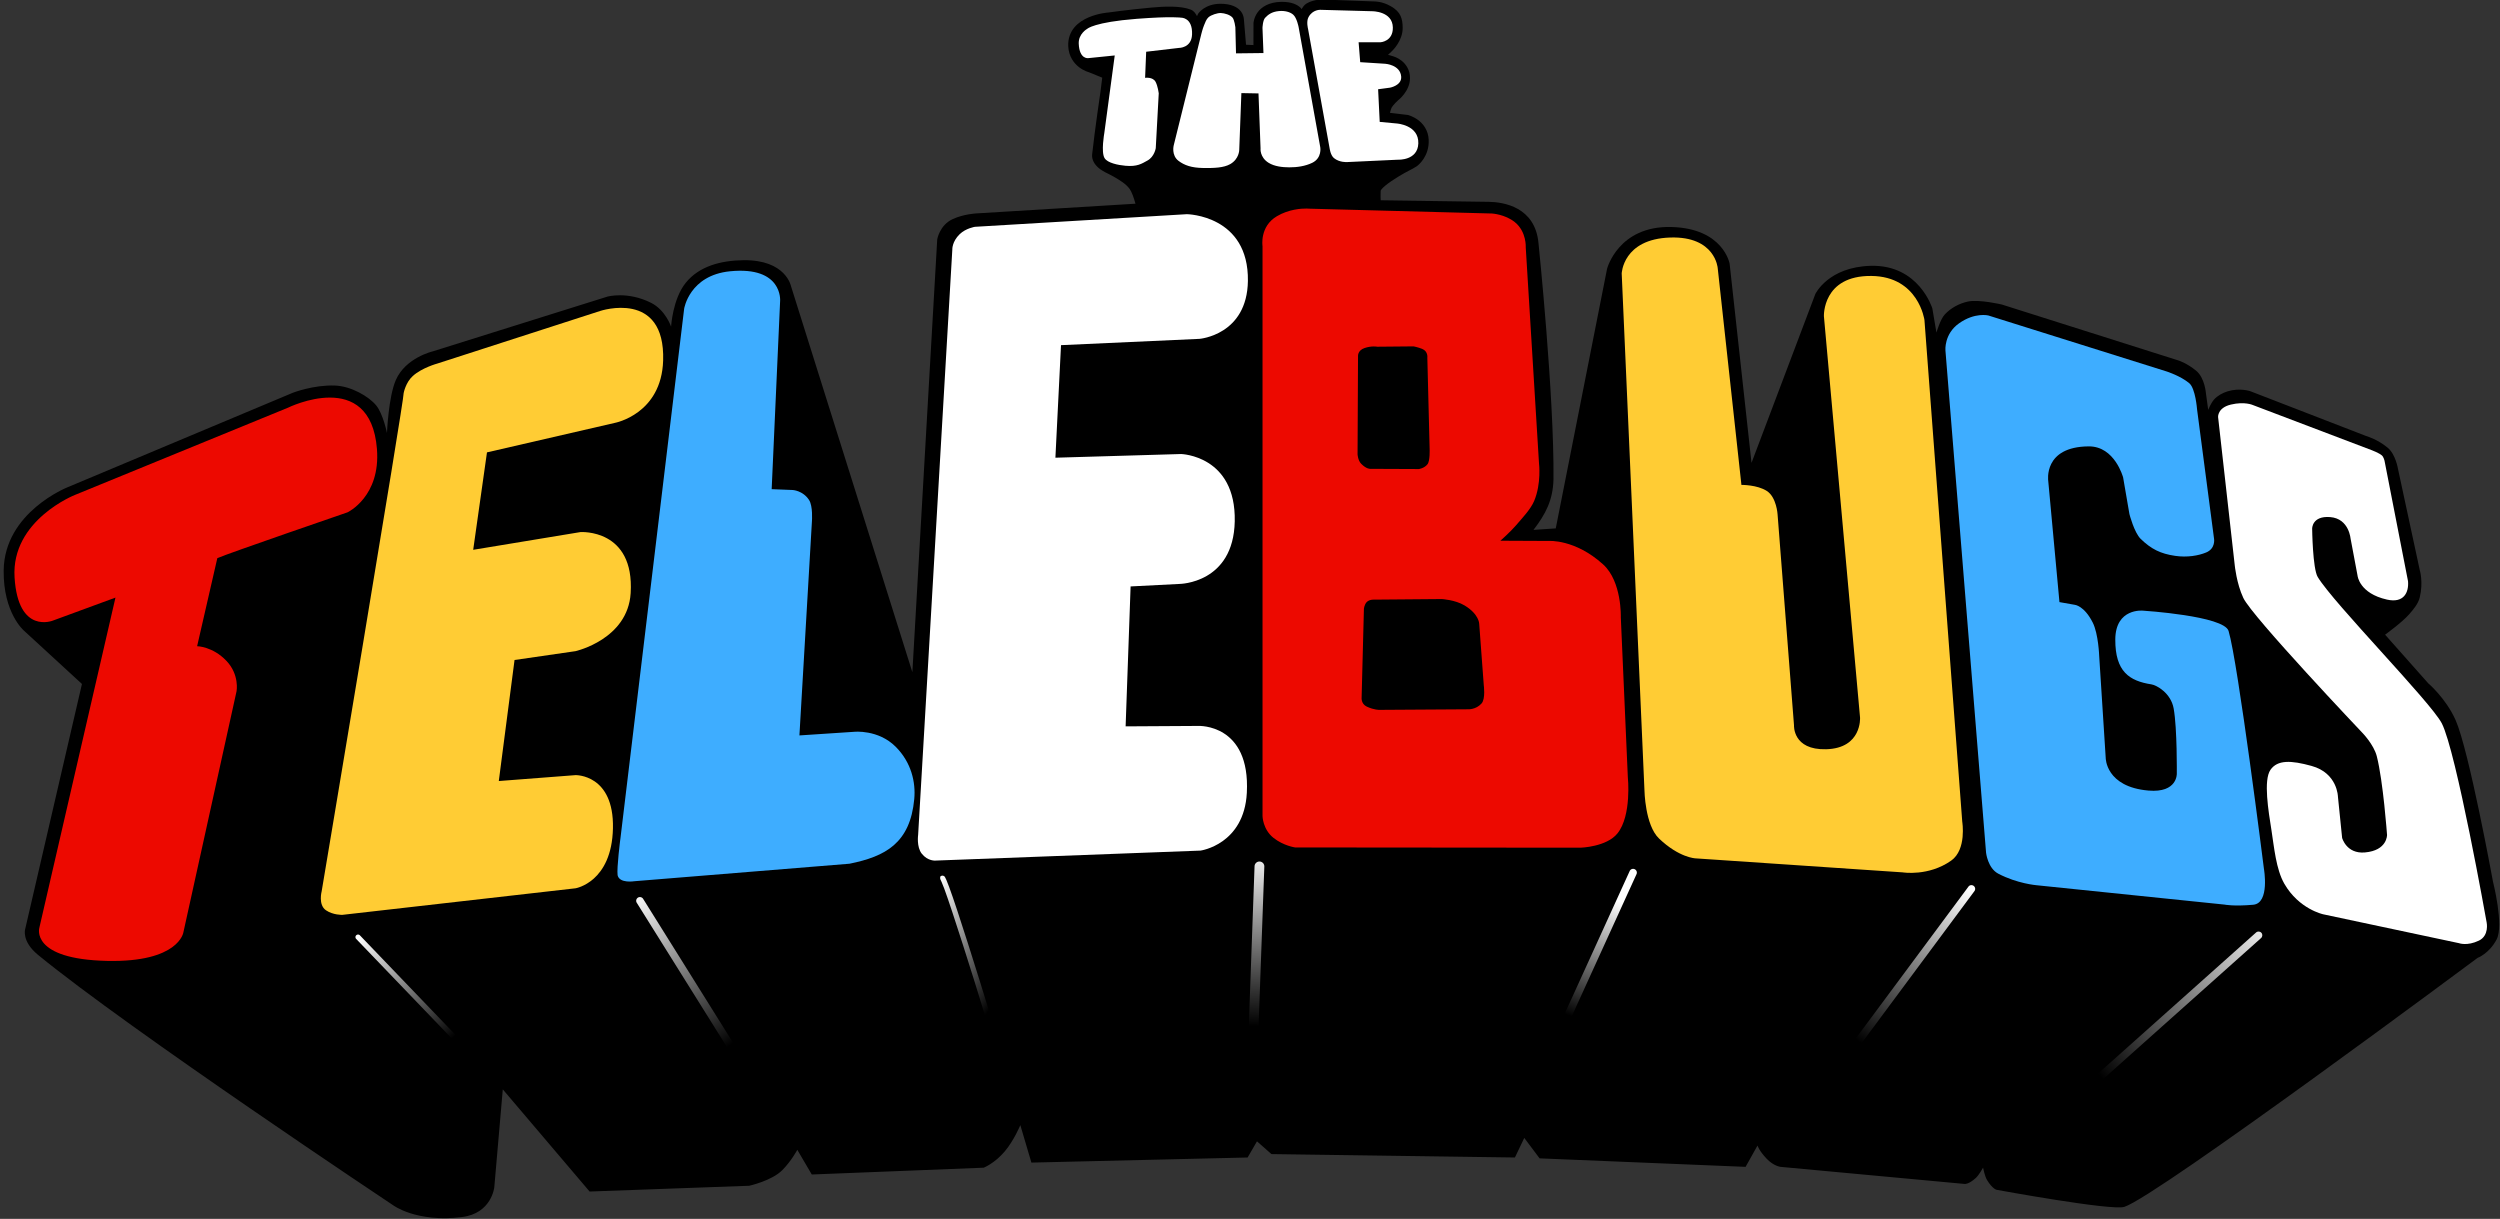 <?xml version="1.0" encoding="UTF-8" standalone="no"?>
<!-- Created with Inkscape (http://www.inkscape.org/) -->

<svg
   width="225.993mm"
   height="110.185mm"
   viewBox="0 0 225.993 110.185"
   version="1.1"
   id="svg1"
   xml:space="preserve"
   inkscape:export-filename="..\telebugs logo 1985-1987 alt.png"
   inkscape:export-xdpi="96"
   inkscape:export-ydpi="96"
   inkscape:version="1.4.2 (f4327f4, 2025-05-13)"
   sodipodi:docname="The Telebugs logo 1986_1987 alt.svg"
   xmlns:inkscape="http://www.inkscape.org/namespaces/inkscape"
   xmlns:sodipodi="http://sodipodi.sourceforge.net/DTD/sodipodi-0.dtd"
   xmlns:xlink="http://www.w3.org/1999/xlink"
   xmlns="http://www.w3.org/2000/svg"
   xmlns:svg="http://www.w3.org/2000/svg"><rect x="0" y="0" width="225.993" height="110.185" fill="#333333" stroke="none"/><sodipodi:namedview
     id="namedview1"
     pagecolor="#ffffff"
     bordercolor="#000000"
     borderopacity="0.25"
     inkscape:showpageshadow="2"
     inkscape:pageopacity="0.0"
     inkscape:pagecheckerboard="0"
     inkscape:deskcolor="#d1d1d1"
     inkscape:document-units="mm"
     inkscape:zoom="1"
     inkscape:cx="435"
     inkscape:cy="66.5"
     inkscape:window-width="1920"
     inkscape:window-height="1017"
     inkscape:window-x="-8"
     inkscape:window-y="-8"
     inkscape:window-maximized="1"
     inkscape:current-layer="g33" /><defs
     id="defs1"><linearGradient
       id="linearGradient32"
       inkscape:collect="always"><stop
         style="stop-color:#ffffff;stop-opacity:1;"
         offset="0.155"
         id="stop32" /><stop
         style="stop-color:#ffffff;stop-opacity:0;"
         offset="0.786"
         id="stop33" /></linearGradient><linearGradient
       id="linearGradient30"
       inkscape:collect="always"><stop
         style="stop-color:#ffffff;stop-opacity:1;"
         offset="0.299"
         id="stop30" /><stop
         style="stop-color:#ffffff;stop-opacity:0;"
         offset="0.844"
         id="stop31" /></linearGradient><linearGradient
       id="linearGradient28"
       inkscape:collect="always"><stop
         style="stop-color:#ffffff;stop-opacity:1;"
         offset="0"
         id="stop28" /><stop
         style="stop-color:#ffffff;stop-opacity:0;"
         offset="0.888"
         id="stop29" /></linearGradient><linearGradient
       id="linearGradient26"
       inkscape:collect="always"><stop
         style="stop-color:#ffffff;stop-opacity:1;"
         offset="0"
         id="stop26" /><stop
         style="stop-color:#ffffff;stop-opacity:0;"
         offset="0.706"
         id="stop27" /></linearGradient><linearGradient
       id="linearGradient24"
       inkscape:collect="always"><stop
         style="stop-color:#ffffff;stop-opacity:1;"
         offset="0"
         id="stop24" /><stop
         style="stop-color:#ffffff;stop-opacity:0;"
         offset="1"
         id="stop25" /></linearGradient><linearGradient
       id="linearGradient22"
       inkscape:collect="always"><stop
         style="stop-color:#ffffff;stop-opacity:1;"
         offset="0.377"
         id="stop22" /><stop
         style="stop-color:#ffffff;stop-opacity:0;"
         offset="0.817"
         id="stop23" /></linearGradient><linearGradient
       id="linearGradient6"
       inkscape:collect="always"><stop
         style="stop-color:#ffffff;stop-opacity:1;"
         offset="0"
         id="stop6" /><stop
         style="stop-color:#ffffff;stop-opacity:0;"
         offset="0.746"
         id="stop7" /></linearGradient><linearGradient
       inkscape:collect="always"
       xlink:href="#linearGradient6"
       id="linearGradient7"
       x1="106.648"
       y1="136.619"
       x2="106.287"
       y2="146.989"
       gradientUnits="userSpaceOnUse"
       gradientTransform="translate(-1.033,0.061)" /><linearGradient
       inkscape:collect="always"
       xlink:href="#linearGradient22"
       id="linearGradient23"
       x1="157.916"
       y1="133.879"
       x2="140.026"
       y2="148.666"
       gradientUnits="userSpaceOnUse"
       gradientTransform="translate(-0.925,0.242)" /><linearGradient
       inkscape:collect="always"
       xlink:href="#linearGradient24"
       id="linearGradient25"
       x1="139.584"
       y1="139.8"
       x2="134.682"
       y2="146.319"
       gradientUnits="userSpaceOnUse"
       gradientTransform="translate(-0.568,0.162)" /><linearGradient
       inkscape:collect="always"
       xlink:href="#linearGradient26"
       id="linearGradient27"
       x1="121.881"
       y1="138.225"
       x2="119.003"
       y2="145.289"
       gradientUnits="userSpaceOnUse"
       gradientTransform="translate(-1.519,0.182)" /><linearGradient
       inkscape:collect="always"
       xlink:href="#linearGradient28"
       id="linearGradient29"
       x1="90.712"
       y1="140.492"
       x2="95.32"
       y2="144.103"
       gradientUnits="userSpaceOnUse" /><linearGradient
       inkscape:collect="always"
       xlink:href="#linearGradient30"
       id="linearGradient31"
       x1="74.786"
       y1="136.809"
       x2="82.953"
       y2="148.416"
       gradientUnits="userSpaceOnUse" /><linearGradient
       inkscape:collect="always"
       xlink:href="#linearGradient32"
       id="linearGradient33"
       x1="66.082"
       y1="140.009"
       x2="72.626"
       y2="146.762"
       gradientUnits="userSpaceOnUse" /></defs><g
     inkscape:label="Layer 1"
     inkscape:groupmode="layer"
     id="layer1"
     transform="translate(10.117,-78.899)"><g
       id="g33"
       transform="matrix(2.094,0,0,2.094,-119.102,-130.807)"><path
         style="display:inline;opacity:1;fill:#000000;fill-opacity:1;stroke:none;stroke-width:0.423;stroke-linecap:round;stroke-miterlimit:3.3;stroke-dasharray:none;stroke-opacity:1"
         d="m 55.584,129.673 -2.452,10.588 c 0,0 -0.161,0.519 0.556,1.107 3.943,3.233 15.324,10.804 15.324,10.804 0,0 0.994,0.758 2.977,0.514 1.282,-0.157 1.396,-1.286 1.396,-1.286 l 0.367,-4.226 3.748,4.41 6.89,-0.249 c 0,0 0.974,-0.215 1.429,-0.675 0.4,-0.405 0.647,-0.877 0.647,-0.877 l 0.625,1.066 7.423,-0.294 c 0,0 0.475,-0.189 0.911,-0.707 0.4,-0.476 0.669,-1.13 0.669,-1.13 l 0.478,1.617 9.334,-0.22 0.404,-0.698 0.625,0.551 10.51,0.147 0.404,-0.845 0.661,0.882 8.893,0.367 0.514,-0.919 c 0,0 0.063,0.216 0.392,0.564 0.305,0.323 0.601,0.355 0.601,0.355 l 7.96,0.739 c 0,0 0.169,0.016 0.473,-0.26 0.134,-0.121 0.312,-0.443 0.312,-0.443 0,0 0.072,0.369 0.17,0.53 0.239,0.395 0.418,0.426 0.418,0.426 0,0 4.966,0.913 5.512,0.735 1.431,-0.466 15.248,-10.748 15.248,-10.748 0,0 0.499,-0.182 0.823,-0.798 0.322,-0.611 -0.159,-2.496 -0.159,-2.496 0,0 -1.033,-5.659 -1.612,-6.968 -0.418,-0.943 -1.182,-1.591 -1.182,-1.591 l -1.863,-2.099 c 0,0 0.743,-0.539 1.041,-0.883 0.188,-0.217 0.389,-0.45 0.456,-0.729 0.16,-0.664 0,-1.176 0,-1.176 l -0.942,-4.378 c 0,0 -0.099,-0.616 -0.438,-0.901 -0.447,-0.376 -0.947,-0.515 -0.947,-0.515 l -4.996,-1.932 c 0,0 -0.448,-0.152 -0.974,0.009 -0.212,0.065 -0.443,0.19 -0.588,0.358 -0.138,0.159 -0.248,0.441 -0.248,0.441 l -0.098,-0.714 c 0,0 -0.046,-0.667 -0.423,-0.976 -0.41,-0.335 -0.76,-0.441 -0.76,-0.441 l -7.63,-2.417 c 0,0 -0.983,-0.231 -1.461,-0.128 -0.374,0.08 -0.743,0.279 -1.002,0.56 -0.194,0.21 -0.358,0.781 -0.358,0.781 l -0.176,-1.041 c 0,0 -0.573,-1.9 -2.662,-1.842 -1.841,0.051 -2.39,1.218 -2.39,1.218 l -2.755,7.288 -0.945,-8.598 c 0,0 -0.267,-1.528 -2.519,-1.584 -2.291,-0.057 -2.772,1.804 -2.772,1.804 l -2.215,11.207 -0.961,0.064 c 0.528,-0.686 0.837,-1.283 0.863,-2.173 0.036,-3.607 -0.647,-10.202 -0.647,-10.202 -0.142,-1.572 -1.515,-1.776 -2.144,-1.787 l -11.296,-0.16 -10.841,0.661 c 0,0 -0.527,0.027 -0.998,0.24 -0.579,0.262 -0.678,0.882 -0.678,0.882 l -1.073,18.684 -5.239,-16.666 c 0,0 -0.219,-1.144 -2.053,-1.121 -0.971,0.012 -1.91,0.255 -2.492,0.977 -0.565,0.702 -0.632,1.891 -0.632,1.891 0,0 -0.24,-0.714 -0.862,-1.027 -1.022,-0.514 -1.89,-0.268 -1.89,-0.268 l -7.548,2.366 c 0,0 -1.161,0.272 -1.581,1.231 -0.321,0.73 -0.384,2.29 -0.384,2.29 0,0 -0.166,-0.825 -0.465,-1.19 -0.315,-0.385 -1.081,-0.834 -1.782,-0.859 -0.93,-0.034 -1.818,0.312 -1.818,0.312 l -9.717,4.076 c 0,0 -2.736,1.075 -2.765,3.596 -0.021,1.833 0.872,2.594 0.872,2.594 z"
         id="path16"
         sodipodi:nodetypes="ccscsccccscccsccccccccccsccscscscscsccssccsccssccsccssccscccscccsccccscccsscsccscssccscc" /><path
         style="color:#000000;display:inline;fill:#000000;stroke-linecap:round;stroke-miterlimit:3.4;-inkscape-stroke:none"
         d="m 109.18,100.127 0.004,0.002 c 0,0 -0.395,-0.033 -0.73,0.166 -0.106,0.063 -0.167,0.16 -0.225,0.248 -0.017,-0.023 -0.003,-0.026 -0.025,-0.049 -0.143,-0.147 -0.404,-0.274 -0.842,-0.268 -0.542,0.008 -0.863,0.228 -1.025,0.453 -0.163,0.226 -0.178,0.459 -0.178,0.459 v 0.004 l -0.002,0.949 -0.32,-0.014 -0.092,-1.09 v 0.019 c 0,0 0.007,-0.194 -0.131,-0.371 -0.138,-0.177 -0.413,-0.33 -0.895,-0.326 -0.321,0.003 -0.559,0.102 -0.713,0.205 -0.153,0.103 -0.232,0.217 -0.232,0.217 l -0.006,0.01 -0.047,0.1 c -0.06,-0.105 -0.128,-0.224 -0.268,-0.279 -0.442,-0.175 -1.159,-0.14 -1.715,-0.088 -1.075,0.101 -1.815,0.208 -1.824,0.209 0,0 -0.012,0.002 -0.012,0.002 -0.011,6.7e-4 -0.432,0.027 -0.865,0.213 -0.219,0.094 -0.444,0.23 -0.613,0.434 -0.169,0.204 -0.278,0.477 -0.262,0.812 0.021,0.441 0.248,0.734 0.463,0.9 0.215,0.166 0.43,0.221 0.43,0.221 l 0.574,0.234 -0.074,0.596 c -6.9e-4,0.005 -0.243,1.637 -0.361,2.709 -0.027,0.241 0.111,0.445 0.266,0.58 0.206,0.18 0.419,0.247 0.648,0.379 0.276,0.159 0.549,0.32 0.707,0.543 0.087,0.122 0.183,0.389 0.244,0.617 0.037,0.137 0.059,0.252 0.059,0.252 l 0.352,0.279 10.223,-0.242 -0.021,-0.16 c 0,0 -0.041,-0.296 -0.023,-0.678 -5.7e-4,0.012 0.005,-0.019 0.041,-0.062 0.036,-0.043 0.095,-0.1 0.166,-0.158 0.143,-0.117 0.339,-0.249 0.537,-0.371 0.423,-0.261 0.589,-0.312 0.801,-0.451 0.116,-0.076 0.557,-0.462 0.529,-1.147 -0.017,-0.421 -0.245,-0.702 -0.461,-0.861 -0.216,-0.159 -0.43,-0.213 -0.43,-0.213 l -0.01,-0.002 -0.771,-0.092 c 4.6e-4,-0.002 -4.8e-4,-0.002 0,-0.004 0.02,-0.085 0.053,-0.187 0.072,-0.223 0.023,-0.043 0.099,-0.136 0.166,-0.205 0.064,-0.066 0.114,-0.111 0.119,-0.115 0,0 0.504,-0.383 0.508,-0.947 0.003,-0.363 -0.183,-0.613 -0.361,-0.754 -0.178,-0.141 -0.359,-0.191 -0.359,-0.191 l -0.229,-0.065 0.186,-0.176 v -0.002 c 0,0 0.454,-0.426 0.447,-0.994 -0.002,-0.188 -0.023,-0.355 -0.092,-0.508 -0.069,-0.152 -0.206,-0.302 -0.437,-0.426 -0.36,-0.208 -0.7,-0.199 -0.7,-0.199 h -0.004 z"
         id="path24"
         sodipodi:nodetypes="cccccccccccccccsccccccccssscccssssccccccccssssccccccccscccccscccc" /><path
         style="opacity:1;fill:#ffffff;stroke:none;stroke-width:0.623;stroke-linecap:round;stroke-miterlimit:3.4"
         d="m 100.169,102.54 -0.451,3.356 c 0,0 -0.147,0.82 0.013,1.078 0.129,0.208 0.584,0.3 0.9,0.328 0.509,0.046 0.698,-0.086 0.952,-0.226 0.301,-0.166 0.357,-0.534 0.357,-0.534 l 0.129,-2.369 c 0,0 -0.039,-0.309 -0.136,-0.492 -0.122,-0.228 -0.453,-0.174 -0.453,-0.174 l 0.046,-1.127 1.41,-0.165 c 0,0 0.55,0.01 0.571,-0.584 0.026,-0.736 -0.468,-0.721 -0.468,-0.721 0,0 -0.396,-0.069 -1.923,0.049 -1.842,0.143 -2.135,0.432 -2.135,0.432 0,0 -0.386,0.214 -0.366,0.644 0.031,0.691 0.419,0.62 0.419,0.62 z"
         id="path1"
         sodipodi:nodetypes="ccsssccscccscscscc" /><path
         style="opacity:1;fill:#ffffff;stroke:none;stroke-width:0.623;stroke-linecap:round;stroke-miterlimit:3.4"
         d="m 103.9,101.642 -1.185,4.78 c 0,0 -0.111,0.428 0.209,0.669 0.254,0.191 0.558,0.299 1.059,0.307 0.475,0.007 0.888,-0.007 1.171,-0.167 0.389,-0.221 0.39,-0.613 0.39,-0.613 l 0.092,-2.453 0.739,0.014 0.089,2.369 c 0,0 -0.046,0.383 0.348,0.627 0.254,0.157 0.593,0.194 0.892,0.195 0.331,0.002 0.692,-0.05 0.99,-0.195 0.431,-0.21 0.348,-0.669 0.348,-0.669 l -0.934,-5.185 c 0,0 -0.075,-0.405 -0.237,-0.544 -0.131,-0.113 -0.356,-0.177 -0.613,-0.153 -0.322,0.03 -0.475,0.162 -0.599,0.293 -0.099,0.105 -0.112,0.432 -0.112,0.432 l 0.042,1.087 -1.185,0.014 -0.028,-1.129 c 0,0 -0.039,-0.322 -0.125,-0.418 -0.108,-0.121 -0.34,-0.188 -0.502,-0.195 -0.146,-0.006 -0.421,0.084 -0.53,0.181 -0.1,0.088 -0.143,0.226 -0.195,0.348 -0.056,0.13 -0.125,0.404 -0.125,0.404 z"
         id="path2"
         sodipodi:nodetypes="ccsssccccsssccsssccccsssscc" /><path
         style="opacity:1;fill:#ffffff;stroke:none;stroke-width:0.623;stroke-linecap:round;stroke-miterlimit:3.4"
         d="m 108.516,101.403 c 0,0 -0.087,-0.322 0.017,-0.515 0.18,-0.336 0.512,-0.318 0.512,-0.318 l 2.237,0.061 c 0,0 0.882,-0.007 0.893,0.704 0.01,0.603 -0.533,0.636 -0.533,0.636 l -0.945,-2e-5 0.069,0.859 1.082,0.069 c 0,0 0.644,0.042 0.687,0.55 0.033,0.388 -0.481,0.481 -0.481,0.481 l -0.515,0.069 0.069,1.409 0.739,0.069 c 0,0 0.953,0.063 0.928,0.859 -0.024,0.749 -0.876,0.704 -0.876,0.704 l -2.205,0.103 c 0,0 -0.321,0.023 -0.561,-0.172 -0.151,-0.123 -0.189,-0.43 -0.189,-0.43 z"
         id="path3"
         sodipodi:nodetypes="csccsccccsccccsccscc" /><path
         style="opacity:1;fill:#3eadff;fill-opacity:1;stroke:none;stroke-width:0.623;stroke-linecap:round;stroke-miterlimit:3.4"
         d="m 78.825,136.383 2.756,-22.91 c 0,0 0.224,-1.441 1.981,-1.616 2.284,-0.227 2.162,1.277 2.162,1.277 l -0.365,8.129 0.901,0.036 c 0,0 0.443,0.016 0.714,0.433 0.171,0.264 0.124,0.903 0.124,0.903 l -0.541,9.259 2.358,-0.156 c 0,0 1.04,-0.114 1.799,0.646 0.676,0.677 0.868,1.536 0.801,2.255 -0.178,1.906 -1.241,2.478 -2.793,2.793 l -9.29,0.756 c 0,0 -0.643,0.107 -0.724,-0.259 -0.042,-0.31 0.116,-1.547 0.116,-1.547 z"
         id="path5"
         sodipodi:nodetypes="ccscccscccssccsc" /><path
         style="opacity:1;fill:#3eadff;fill-opacity:1;stroke:none;stroke-width:0.423;stroke-linecap:round;stroke-miterlimit:3.3;stroke-dasharray:none;stroke-opacity:1"
         d="m 144.559,126.508 c 0,0 3.496,0.222 3.694,0.876 0.406,1.344 1.525,10.258 1.525,10.258 0,0 0.267,1.497 -0.462,1.562 -0.855,0.076 -1.239,-0.007 -1.239,-0.007 l -8.116,-0.836 c 0,0 -0.83,-0.068 -1.649,-0.498 -0.457,-0.24 -0.528,-0.907 -0.528,-0.907 l -1.754,-21.681 c 0,0 -0.065,-0.709 0.585,-1.169 0.686,-0.487 1.267,-0.341 1.267,-0.341 l 7.698,2.417 c 0,0 0.596,0.19 0.975,0.506 0.271,0.226 0.337,1.124 0.337,1.124 l 0.735,5.599 c 0,0 0.071,0.414 -0.341,0.585 -0.333,0.138 -0.819,0.223 -1.342,0.146 -0.627,-0.092 -1.029,-0.29 -1.484,-0.731 -0.282,-0.273 -0.487,-1.072 -0.487,-1.072 l -0.272,-1.581 c 0,0 -0.358,-1.348 -1.482,-1.342 -1.979,0.011 -1.751,1.491 -1.751,1.491 l 0.484,5.232 0.659,0.116 c 0,0 0.408,0.031 0.78,0.771 0.244,0.485 0.277,1.443 0.277,1.443 l 0.281,4.393 c 0,0 -0.009,1.256 1.851,1.413 1.251,0.106 1.218,-0.731 1.218,-0.731 0,0 0.02,-1.941 -0.135,-2.811 -0.12,-0.671 -0.737,-1.009 -0.96,-1.043 -0.956,-0.148 -1.565,-0.552 -1.56,-1.934 0.005,-1.375 1.197,-1.248 1.197,-1.248 z"
         id="path7"
         sodipodi:nodetypes="cscsccsccsccsccsssccscccsccscssscc" /><path
         style="display:inline;opacity:1;fill:#ed0900;fill-opacity:1;stroke:none;stroke-width:0.423;stroke-linecap:round;stroke-miterlimit:3.3;stroke-dasharray:none;stroke-opacity:1"
         d="m 61.428,124.242 c 0.436,-0.198 5.624,-1.98 5.624,-1.98 0,0 1.43,-0.675 1.267,-2.733 -0.28,-3.542 -3.842,-1.782 -3.842,-1.782 l -9.188,3.762 c 0,0 -2.768,1.087 -2.614,3.564 0.154,2.488 1.663,1.861 1.663,1.861 l 2.693,-0.99 -3.287,14.258 c 0,0 -0.403,1.354 2.931,1.426 3.095,0.067 3.287,-1.228 3.287,-1.228 l 2.297,-10.416 c 0,0 0.132,-0.71 -0.436,-1.307 -0.595,-0.627 -1.267,-0.634 -1.267,-0.634 z"
         id="path8"
         sodipodi:nodetypes="ccsccscccsccscc" /><path
         id="path9"
         style="display:inline;opacity:1;fill:#ed0900;fill-opacity:1;stroke:none;stroke-width:0.423;stroke-linecap:round;stroke-miterlimit:3.3;stroke-dasharray:none;stroke-opacity:1"
         d="m 108.458,109.149 c -0.236,-0.003 -0.773,0.029 -1.286,0.33 -0.756,0.444 -0.623,1.292 -0.623,1.292 V 135.375 c 0,0 0.008,0.57 0.469,0.938 0.435,0.347 0.938,0.417 0.938,0.417 l 12.323,0.011 c 0,0 1.121,-0.032 1.592,-0.616 0.623,-0.774 0.448,-2.433 0.448,-2.433 l -0.303,-6.898 c 0,0 0.053,-1.543 -0.763,-2.282 -1.216,-1.102 -2.348,-1.013 -2.348,-1.013 l -2.087,-0.01 c 0,0 0.435,-0.384 0.666,-0.655 0.257,-0.302 0.641,-0.699 0.793,-1.065 0.315,-0.755 0.208,-1.616 0.208,-1.616 l -0.573,-9.331 c 0,0 0.042,-0.671 -0.471,-1.086 -0.423,-0.342 -0.989,-0.373 -0.989,-0.373 l -7.871,-0.208 c 0,0 -0.045,-0.005 -0.124,-0.006 z m 4.613,5.95 c 0,0 0.196,0.038 0.369,0.108 0.267,0.107 0.224,0.386 0.224,0.386 l 0.099,3.929 c 0,0 0.024,0.52 -0.092,0.666 -0.143,0.18 -0.373,0.207 -0.373,0.207 l -2.093,-0.009 c 0,0 -0.161,0.02 -0.395,-0.217 -0.148,-0.15 -0.158,-0.415 -0.158,-0.415 l 0.02,-4.245 c -8e-5,-0.001 -0.013,-0.235 0.276,-0.336 0.312,-0.108 0.553,-0.059 0.553,-0.059 z m 1.213,10.908 c 0,0 0.577,0.03 0.987,0.276 0.628,0.377 0.632,0.79 0.632,0.79 l 0.197,2.646 c 0,0 0.083,0.596 -0.095,0.795 -0.246,0.275 -0.586,0.252 -0.586,0.252 l -3.822,0.025 c 0,0 -0.23,0.009 -0.548,-0.141 -0.254,-0.119 -0.222,-0.392 -0.222,-0.392 l 0.099,-3.831 c 0,0 0.017,-0.18 0.122,-0.29 0.124,-0.129 0.352,-0.105 0.352,-0.105 z"
         sodipodi:nodetypes="ccccccccccsccssccsccccsccsccccccccccccsccsccccc" /><path
         style="opacity:1;fill:#ffffff;fill-opacity:1;stroke:none;stroke-width:0.423;stroke-linecap:round;stroke-miterlimit:3.3;stroke-dasharray:none;stroke-opacity:1"
         d="m 153.526,123.427 0.295,1.57 c 0,0 0.069,0.765 1.274,1.034 0.714,0.16 0.946,-0.296 0.905,-0.794 l -1.016,-5.207 c 0,0 -0.037,-0.155 -0.111,-0.222 -0.119,-0.106 -0.425,-0.222 -0.425,-0.222 l -5.152,-1.957 c 0,0 -0.351,-0.159 -0.942,-0.018 -0.581,0.138 -0.554,0.536 -0.554,0.536 l 0.72,6.408 c 0,0 0.077,0.779 0.369,1.403 0.375,0.802 5.134,5.817 5.134,5.817 0,0 0.498,0.507 0.628,1.016 0.276,1.078 0.443,3.398 0.443,3.398 0,0 0.016,0.675 -0.96,0.757 -0.794,0.067 -0.979,-0.628 -0.979,-0.628 l -0.18,-1.769 c 0,0 -0.008,-1.027 -1.14,-1.339 -0.886,-0.244 -1.469,-0.268 -1.773,0.168 -0.313,0.448 -0.086,1.793 0.043,2.613 0.112,0.711 0.195,1.68 0.555,2.306 0.633,1.099 1.68,1.319 1.68,1.319 l 5.855,1.245 c 0,0 0.356,0.137 0.868,-0.111 0.446,-0.216 0.332,-0.776 0.332,-0.776 0,0 -1.316,-7.407 -1.939,-8.605 -0.482,-0.925 -4.668,-5.176 -5.355,-6.315 -0.22,-0.364 -0.24,-2.087 -0.24,-2.087 0,0 -0.01,-0.56 0.776,-0.499 0.833,0.065 0.886,0.96 0.886,0.96 z"
         id="path10"
         sodipodi:nodetypes="ccsccsccsccscscsccssssccscsscscc" /><path
         style="opacity:1;fill:#ffffff;fill-opacity:1;stroke:none;stroke-width:0.423;stroke-linecap:round;stroke-miterlimit:3.3;stroke-dasharray:none;stroke-opacity:1"
         d="m 93.158,110.914 -1.476,25.271 c 0,0 -0.076,0.525 0.159,0.817 0.263,0.328 0.59,0.295 0.59,0.295 l 11.443,-0.431 c 0,0 1.882,-0.261 1.998,-2.498 0.155,-2.986 -2.089,-2.884 -2.089,-2.884 l -3.144,0.019 0.215,-6.041 2.112,-0.108 c 0,0 2.33,-0.018 2.384,-2.702 0.057,-2.843 -2.316,-2.906 -2.316,-2.906 l -5.426,0.159 0.242,-4.859 5.979,-0.272 c 0,0 2.054,-0.164 2.089,-2.498 0.043,-2.847 -2.634,-2.884 -2.634,-2.884 l -9.15,0.545 c 0,0 -0.393,0.061 -0.658,0.318 -0.335,0.325 -0.318,0.659 -0.318,0.659 z"
         id="path11"
         sodipodi:nodetypes="ccsccsccccsccccsccscc" /><path
         style="opacity:1;fill:#ffcc34;fill-opacity:1;stroke:none;stroke-width:0.423;stroke-linecap:round;stroke-miterlimit:3.3;stroke-dasharray:none;stroke-opacity:1"
         d="m 69.473,117.107 c 0.042,0.17 -3.54,21.513 -3.54,21.513 0,0 -0.159,0.587 0.185,0.822 0.31,0.212 0.707,0.198 0.707,0.198 l 10.068,-1.147 c 0,0 1.565,-0.257 1.614,-2.591 0.05,-2.336 -1.614,-2.294 -1.614,-2.294 l -3.314,0.255 0.68,-5.225 2.634,-0.382 c 0,0 2.257,-0.508 2.379,-2.506 0.17,-2.792 -2.167,-2.634 -2.167,-2.634 l -4.631,0.765 0.595,-4.206 5.523,-1.274 c 0,0 2.01,-0.375 2.082,-2.69 0.096,-3.08 -2.718,-2.141 -2.718,-2.141 l -7.032,2.271 c 0,0 -0.66,0.179 -1.056,0.536 -0.311,0.279 -0.395,0.734 -0.395,0.734 z"
         id="path12"
         sodipodi:nodetypes="ccsccsccccsccccsccsc" /><path
         style="opacity:1;fill:#ffcc34;fill-opacity:1;stroke:none;stroke-width:0.423;stroke-linecap:round;stroke-miterlimit:3.3;stroke-dasharray:none;stroke-opacity:1"
         d="m 122.055,111.961 0.982,22.299 c 0,0 0.022,1.504 0.627,2.083 0.871,0.833 1.573,0.858 1.573,0.858 l 8.948,0.605 c 0,0 1.113,0.184 2.093,-0.507 0.677,-0.477 0.478,-1.68 0.478,-1.68 l -1.632,-21.658 c 0,0 -0.253,-1.881 -2.292,-1.902 -2.121,-0.021 -2.048,1.739 -2.048,1.739 l 1.56,17.328 c 0,0 0.086,1.323 -1.463,1.365 -1.453,0.04 -1.388,-1.034 -1.388,-1.034 l -0.709,-9.1 c 0,0 -0.041,-0.741 -0.462,-1.014 -0.421,-0.274 -1.099,-0.263 -1.099,-0.263 l -1.024,-9.363 c 0,0 -0.101,-1.378 -2.048,-1.317 -2.054,0.065 -2.097,1.56 -2.097,1.56 z"
         id="path13"
         sodipodi:nodetypes="ccsccsccsccsccsccsc" /><g
         id="g1"><path
           style="color:#000000;fill:url(#linearGradient7);stroke-linecap:round;stroke-miterlimit:3.3;-inkscape-stroke:none"
           d="m 106.424,137.338 a 0.211,0.211 0 0 0 -0.219,0.203 l -0.375,10.414 a 0.211,0.211 0 0 0 0.203,0.219 0.211,0.211 0 0 0 0.219,-0.203 l 0.375,-10.414 a 0.211,0.211 0 0 0 -0.203,-0.219 z"
           id="path6" /><path
           style="color:#000000;fill:url(#linearGradient27);stroke-linecap:round;stroke-miterlimit:3.3;-inkscape-stroke:none"
           d="m 122.614,137.669 a 0.162,0.162 0 0 0 -0.215,0.08 l -3.477,7.633 a 0.162,0.162 0 0 0 0.08,0.215 0.162,0.162 0 0 0 0.215,-0.08 l 3.477,-7.633 a 0.162,0.162 0 0 0 -0.08,-0.215 z"
           id="path17" /><path
           style="color:#000000;fill:url(#linearGradient29);stroke-linecap:round;stroke-miterlimit:3.3;-inkscape-stroke:none"
           d="m 92.705,137.949 c -0.029,0.007 -0.062,0.022 -0.068,0.051 -0.018,0.08 0.011,0.127 0.059,0.223 0.029,0.067 0.07,0.165 0.115,0.289 0.091,0.248 0.21,0.598 0.348,1.014 0.276,0.832 0.625,1.929 0.967,3.023 0.684,2.188 1.34,4.361 1.34,4.361 0.018,0.06 0.081,0.093 0.141,0.074 0.059,-0.018 0.092,-0.08 0.074,-0.139 0,0 -0.658,-2.174 -1.342,-4.363 -0.342,-1.095 -0.69,-2.193 -0.967,-3.027 -0.138,-0.417 -0.259,-0.767 -0.352,-1.02 -0.046,-0.126 -0.087,-0.228 -0.119,-0.303 -0.016,-0.037 -0.031,-0.066 -0.045,-0.092 -0.014,-0.025 -0.011,-0.045 -0.066,-0.078 -0.025,-0.015 -0.055,-0.02 -0.084,-0.014 z"
           id="path18"
           sodipodi:nodetypes="cscssscccsssssccc" /><path
           style="color:#000000;fill:url(#linearGradient31);stroke-linecap:round;stroke-miterlimit:3.3;-inkscape-stroke:none"
           d="m 79.709,138.877 a 0.162,0.162 0 0 0 -0.123,0.019 0.162,0.162 0 0 0 -0.051,0.223 l 5.936,9.498 a 0.162,0.162 0 0 0 0.223,0.051 0.162,0.162 0 0 0 0.051,-0.223 l -5.936,-9.498 a 0.162,0.162 0 0 0 -0.1,-0.07 z"
           id="path19" /><path
           style="color:#000000;fill:url(#linearGradient33);stroke-linecap:round;stroke-miterlimit:3.3;-inkscape-stroke:none"
           d="m 67.426,140.521 a 0.112,0.112 0 0 0 -0.004,0.158 l 5.797,6.037 a 0.112,0.112 0 0 0 0.158,0.004 0.112,0.112 0 0 0 0.004,-0.158 l -5.797,-6.037 a 0.112,0.112 0 0 0 -0.158,-0.004 z"
           id="path20" /><path
           style="color:#000000;fill:url(#linearGradient25);stroke-linecap:round;stroke-miterlimit:3.3;-inkscape-stroke:none"
           d="m 137.127,138.358 a 0.162,0.162 0 0 0 -0.105,0.065 l -5.852,7.885 a 0.162,0.162 0 0 0 0.033,0.227 0.162,0.162 0 0 0 0.227,-0.033 l 5.852,-7.887 a 0.162,0.162 0 0 0 -0.035,-0.227 0.162,0.162 0 0 0 -0.119,-0.029 z"
           id="path21" /><path
           style="color:#000000;fill:url(#linearGradient23);stroke-linecap:round;stroke-miterlimit:3.3;-inkscape-stroke:none"
           d="m 149.443,140.399 -8.768,7.827 c -0.068,0.058 -0.076,0.161 -0.018,0.229 0.058,0.068 0.161,0.076 0.229,0.018 l 8.768,-7.829 c 0.067,-0.058 0.075,-0.159 0.018,-0.227 -0.058,-0.068 -0.161,-0.076 -0.229,-0.018 z"
           id="path22"
           sodipodi:nodetypes="ccccccc" /></g></g></g></svg>
